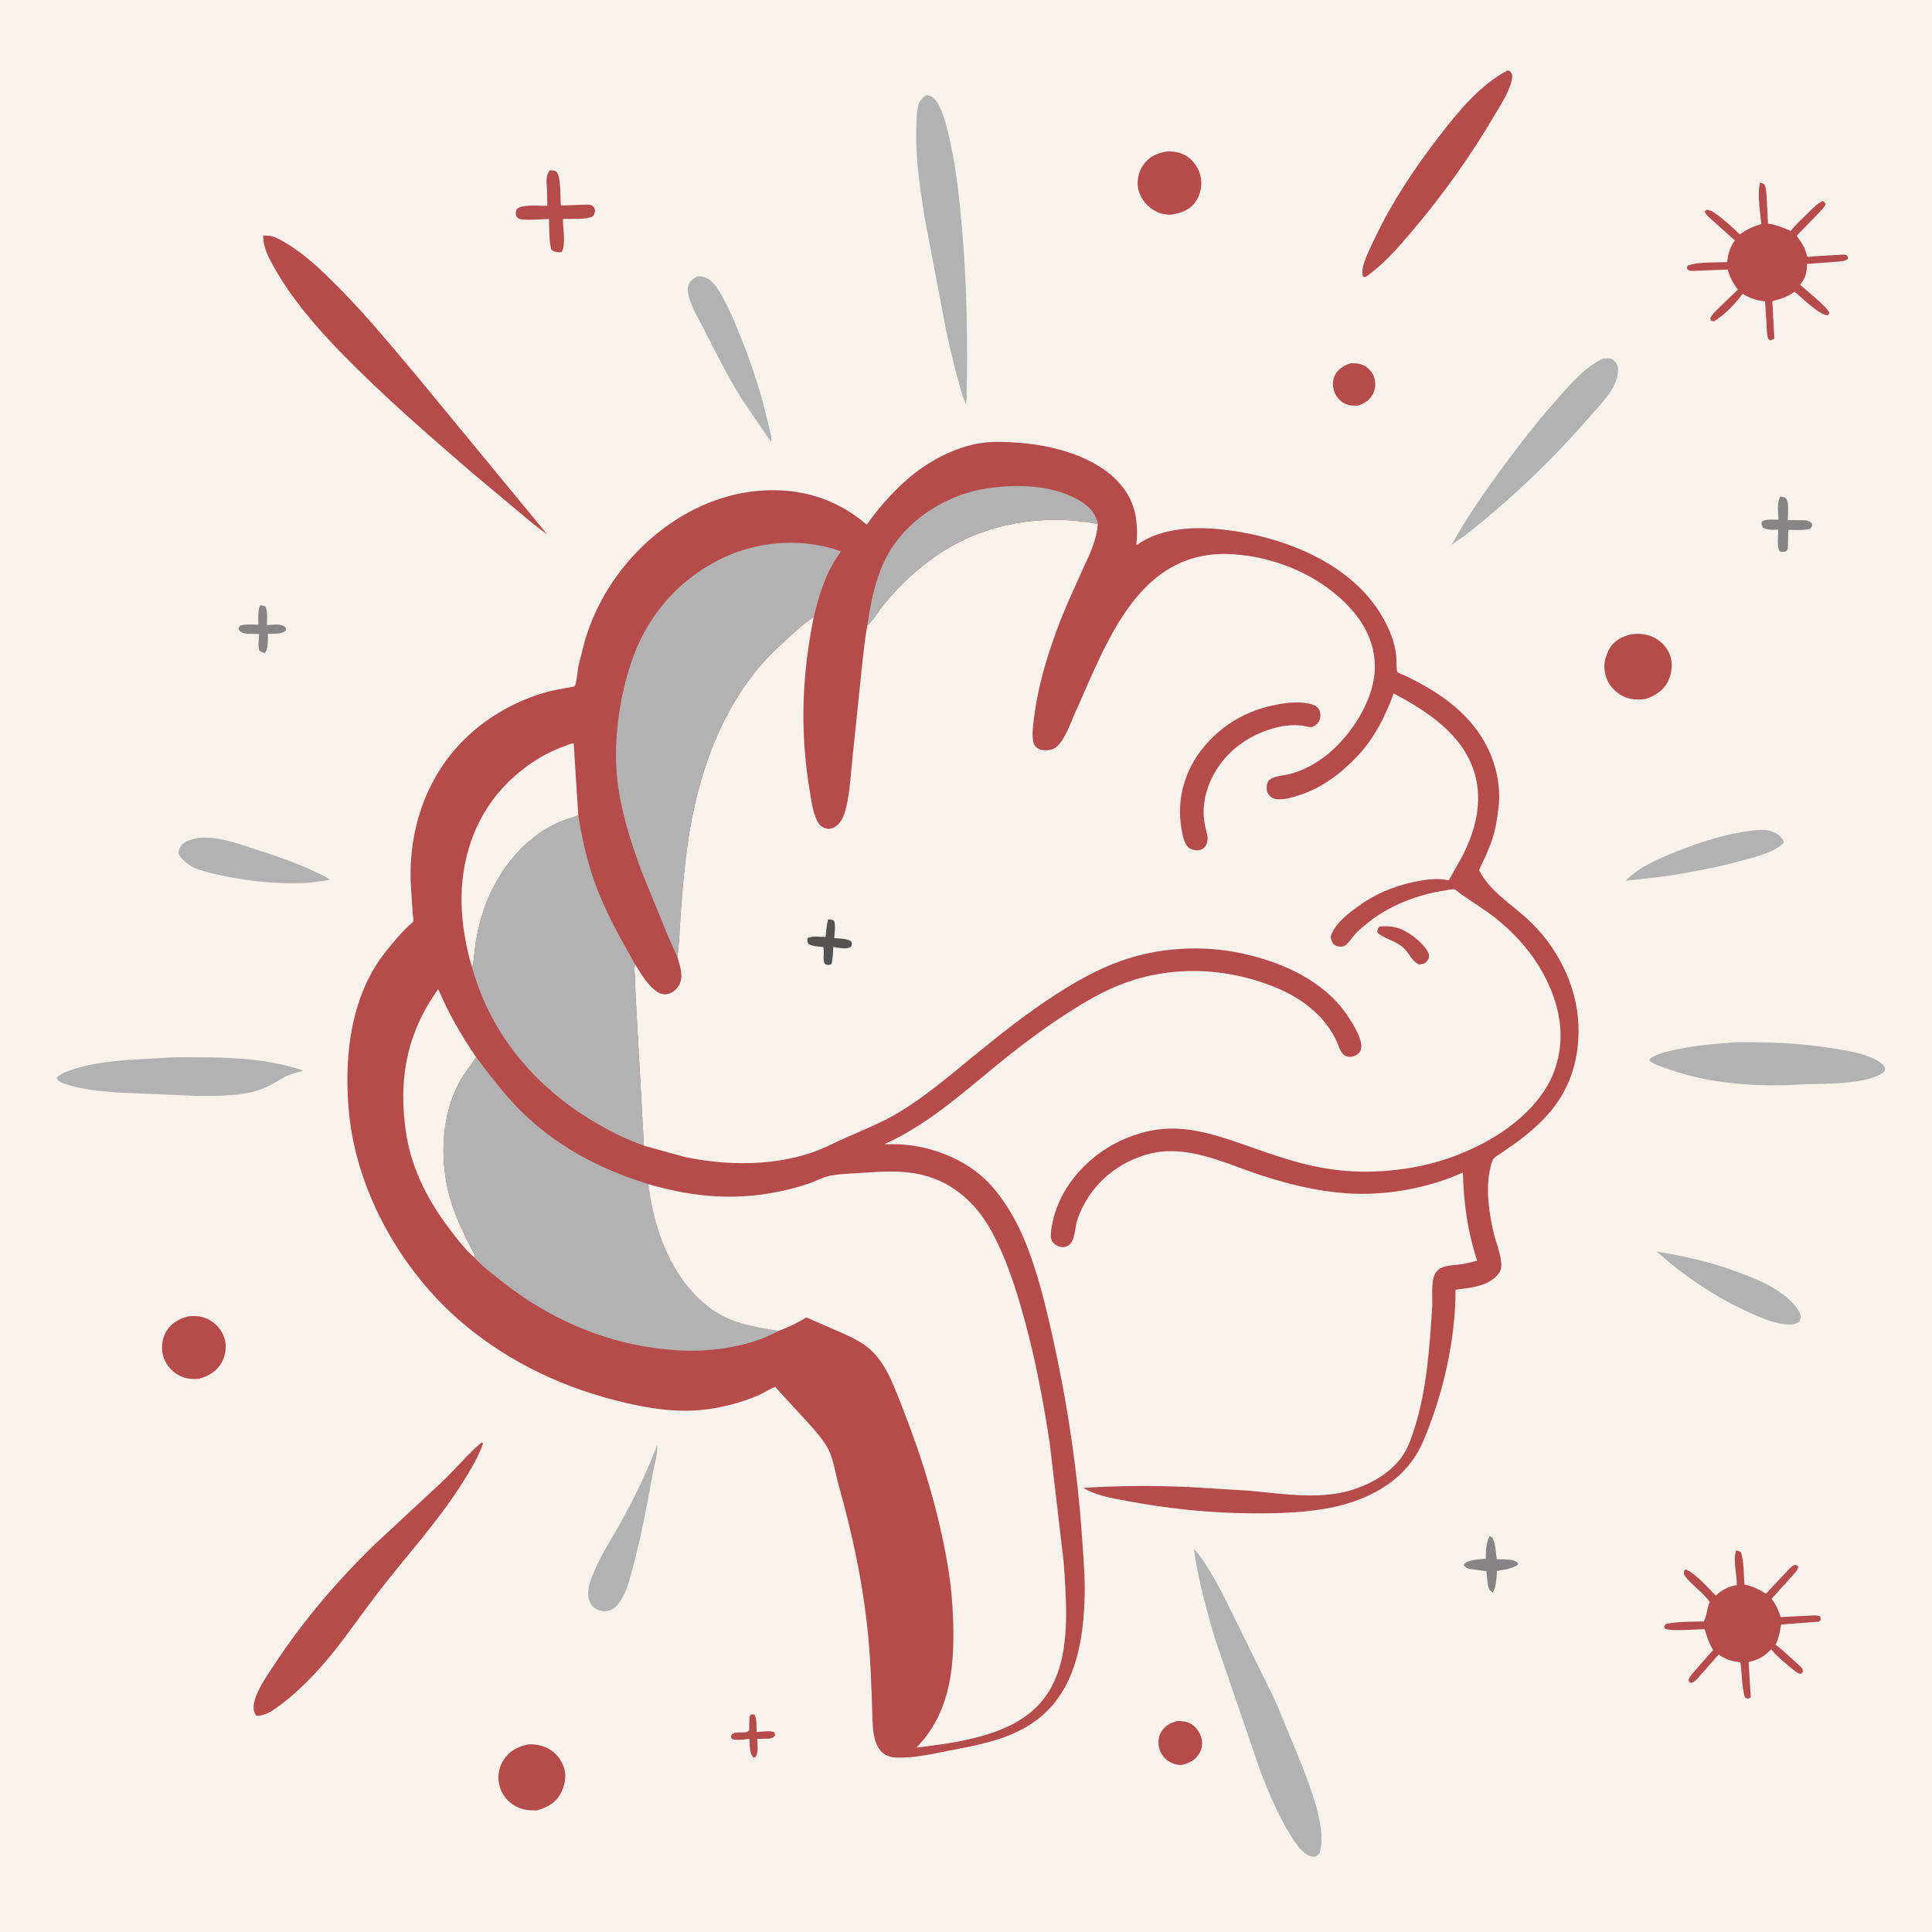 <?xml version="1.0" encoding="UTF-8"?> <svg xmlns="http://www.w3.org/2000/svg" width="1024" height="1024" viewBox="0 0 1024 1024" fill="none"><rect x="0" y="0" width="1024" height="1024" fill="#333333" stroke="none"/><g clip-path="url(#clip0_934_679)"><path d="M0 0H1024V1024H0V0Z" fill="#F8F2ED"></path><path d="M397.149 912.698L397.294 909.75L398.089 908.663L399.802 908.702C401.223 910.377 400.962 915.791 400.99 918.024C403.323 917.885 408.658 916.99 410.488 918.25L410.788 919.819C409.68 921.098 409.197 921.337 407.5 921.509L401.365 921.666C401.411 924.688 402.147 928.784 400.46 931.25L399.25 931.519C397.07 928.751 397.418 925.072 397.311 921.654C395.103 921.796 389.967 922.617 388.112 921.739C387.493 921.446 387.54 920.609 387.396 920C389.128 916.639 394.541 919.541 397.046 917.25L397.149 912.698Z" fill="#B64B4B"></path><path d="M438.897 487.276C440.446 487.393 440.995 487.245 442.221 488.25C442.88 491.104 442.346 494.323 442.154 497.231C444.662 497.424 449.285 497.388 451.249 499.057C451.612 500.158 451.497 500.65 451.171 501.75C448.766 503.411 444.447 502.325 441.605 501.899C441.581 505.095 441.397 507.969 440.715 511.096C439.374 511.476 438.752 511.523 437.406 511.148C435.599 508.598 437.255 504.902 436.333 501.945C433.672 501.674 431 501.612 428.58 500.388C427.739 499.049 427.907 498.851 428.073 497.25C430.269 495.878 434.881 496.575 437.571 496.603C437.811 493.411 438.218 490.405 438.897 487.276Z" fill="#555252"></path><path d="M137.856 320.753L140.53 321.25C142.075 323.86 141.473 328.222 141.504 331.309C144.109 331.186 148.545 330.404 150.719 332.066C151.642 332.771 151.422 332.931 151.578 334C149.237 336.435 145.217 335.801 141.98 335.925C141.968 338.984 142.318 343.629 140.432 346.123C139.126 345.817 138.421 345.676 137.394 344.75C136.683 341.984 137.2 338.848 137.38 336.017L133.867 335.954C131.458 335.892 128.476 336.053 126.769 334.25C126.541 332.968 126.433 332.879 127.04 331.75C129.705 330.588 134.011 331.084 136.939 331.076C136.904 327.601 136.599 324.055 137.856 320.753Z" fill="#868484"></path><path d="M731.112 491.088C735.685 490.654 739.976 491.036 744.121 493.167C748.958 495.653 755.81 501.005 757.515 506.25C757.272 508.566 756.88 508.771 755.289 510.527L752.251 511.284C747.861 509.316 746.922 504.727 743.209 501.796C739.21 498.638 734.015 497.497 730.098 494.44C729.881 492.689 730.209 492.536 731.112 491.088Z" fill="#B64B4B"></path><path d="M789.505 814.144L791.024 815C792.621 818.262 792.881 822.783 793.263 826.392L798.951 826.567C801.266 826.787 803.213 826.952 804.746 828.75L804.251 829.572C800.937 831.594 797.232 832.003 793.468 832.623C793.14 836.615 793.12 840.557 791.217 844.176C790.713 843.699 789.81 843.057 789.449 842.5C788.223 840.612 788.16 835.1 787.867 832.817L778.751 831.507C777.279 831.116 776.6 830.778 775.797 829.5L776.03 829.096C777.924 826.643 784.582 826.428 787.52 826.15C787.467 822.025 787.662 817.9 789.505 814.144Z" fill="#868484"></path><path d="M943.641 263.191C944.68 263.373 945.773 263.321 946.528 264.099C948.39 266.021 947.584 272.901 947.569 275.688L955.043 275.71C957.418 275.765 958.678 275.741 960.373 277.513C960.457 279.074 960.441 279.016 959.469 280.25C955.864 281.248 951.571 280.845 947.825 280.835L947.614 290.905L946.75 292.203C945.172 292.63 944.839 292.638 943.25 292.257C941.716 290.162 942.517 283.457 942.534 280.723C939.864 280.793 936.641 281.06 934.364 279.629C933.703 278.234 933.591 278.009 933.75 276.488C936.162 274.918 939.731 275.478 942.621 275.457C942.549 271.984 941.629 266.047 943.641 263.191Z" fill="#868484"></path><path d="M715.683 192.575C718.03 192.437 720.198 192.579 722.402 193.479C724.788 194.453 727.225 197.003 728.145 199.415C729.316 202.482 729.209 205.835 727.728 208.777C726.058 212.095 723.222 213.79 719.83 214.951C717.381 215.072 715.265 215.062 712.993 214.026C710.24 212.771 708.144 210.238 707.136 207.42C706.225 204.874 706.205 201.426 707.467 198.976C709.221 195.571 712.212 193.804 715.683 192.575Z" fill="#B64B4B"></path><path d="M624.239 912.128C626.153 912.2 628.593 912.338 630.333 913.179C633.512 914.714 635.843 917.806 636.781 921.162C637.487 923.692 637.173 926.738 635.867 929.029C633.657 932.904 630.627 934.325 626.53 935.465C624.151 935.527 622.433 935.19 620.334 934.032C617.349 932.385 615.26 929.882 614.382 926.584C613.657 923.863 613.949 920.537 615.397 918.091C617.465 914.598 620.43 913.08 624.239 912.128Z" fill="#B64B4B"></path><path d="M291.359 90.269C292.641 90.377 293.93 90.184 294.91 91.069C297.401 93.314 296.935 104.945 297.265 108.951L308.643 108.519C310.025 108.506 311.86 108.312 313.173 108.695C314.29 109.021 314.787 109.669 315.195 110.75C315.704 112.096 315.027 113.32 314.466 114.486C311.675 116.601 302.199 115.855 298.336 116.046C298.382 120.771 300.019 129.505 297.724 133.583C295.393 133.819 294.134 133.759 292.251 132.379C290.847 127.397 291.201 121.274 290.967 116.084C286.386 116.154 281.181 116.828 276.676 116.268C274.786 116.033 274.808 116.014 273.587 114.5C273.35 112.756 273.21 112.406 273.968 110.75C276.9 108.136 286.147 109.161 290.093 109.135L289.934 100.542C289.726 96.687 288.983 93.573 291.359 90.269Z" fill="#B64B4B"></path><path d="M100.42 697.579C103.992 697.415 106.731 697.555 110.057 699.123C114.351 701.147 117.467 704.711 118.953 709.22C120.303 713.312 119.577 718.276 117.58 722C115.017 726.776 110.634 729.32 105.595 730.735C101.645 731.192 97.754 730.713 94.278 728.656C90.321 726.313 87.271 722.394 86.282 717.866C85.339 713.548 86.079 708.689 88.552 705C91.338 700.845 95.664 698.609 100.42 697.579Z" fill="#B64B4B"></path><path d="M619.485 80.176C623.162 80.408 626.037 80.834 629.184 82.909C632.88 85.345 635.654 89.664 636.44 94.021C637.228 98.396 636.234 103.488 633.604 107.071C630.193 111.72 625.496 113.14 620.064 113.842C615.561 113.555 613.033 112.723 609.444 109.906C605.978 107.186 603.47 102.974 603.04 98.556C602.626 94.306 604.037 89.68 606.75 86.36C610.02 82.358 614.523 80.739 619.485 80.176Z" fill="#B64B4B"></path><path d="M928.961 440.19C931.769 439.721 936.242 439.624 938.892 440.639L939.5 440.894C940.932 441.481 942.321 442.099 943.456 443.185C944.431 444.117 945.38 445.492 945.356 446.877C939.793 451.92 931.955 453.718 924.892 455.694C909.744 459.933 894.552 462.719 878.992 464.907L861.506 466.849C868.917 459.447 878.584 455.368 888.172 451.514C901.351 446.217 914.817 441.882 928.961 440.19Z" fill="#B3B2B2"></path><path d="M279.963 924.599C283.583 924.358 286.741 924.941 290 926.5C294.366 928.587 297.57 932.587 299.002 937.182C300.422 941.74 299.227 946.968 296.92 951.021C294.184 955.827 289.685 958.136 284.551 959.545C279.876 959.614 276.228 959.277 272.159 956.674C268.306 954.209 265.526 950.217 264.56 945.742C263.589 941.246 264.436 936.612 266.957 932.768C270.177 927.856 274.367 925.72 279.963 924.599Z" fill="#B64B4B"></path><path d="M864.892 336.094C868.475 335.801 871.957 335.912 875.312 337.293C879.917 339.188 883.416 342.602 885.186 347.285C886.813 351.591 886.076 357.297 884.013 361.304C881.515 366.156 877.217 368.754 872.228 370.458C869.321 370.865 866.783 370.968 863.874 370.34C859.425 369.38 855.1 365.997 852.747 362.166C850.673 358.79 849.746 353.487 850.781 349.577L850.949 349C851.485 347.124 852.126 345.395 853.119 343.705C855.698 339.311 860.125 337.245 864.892 336.094Z" fill="#B64B4B"></path><path d="M348.282 765.866C348.612 770.778 346.684 776.984 345.792 781.931C342.841 798.293 339.838 814.518 335.462 830.572C334.03 835.826 332.704 841.891 330.009 846.647C328.487 849.331 326.089 852.904 322.892 853.63C319.295 854.448 317.477 853.803 314.444 851.833C313.689 850.868 312.995 849.93 312.514 848.793C311.166 845.608 311.778 841.512 312.816 838.323C316.393 827.336 323.571 816.735 329.147 806.619C336.426 793.413 342.996 780.009 348.282 765.866Z" fill="#B3B2B2"></path><path d="M877.953 663.298C892.386 665.764 906.754 668.85 920.499 673.997C930.548 677.761 941.812 682.146 949.471 689.948C951.212 691.721 953.096 693.799 954.055 696.12C954.836 698.013 954.303 698.951 953.543 700.693C952.191 701.442 951.036 701.958 949.465 702.016C942.674 702.265 935.49 699.311 929.389 696.666C910.502 688.475 893.355 676.875 877.953 663.298Z" fill="#B3B2B2"></path><path d="M105.281 444.09C115.398 443.251 124.01 446.489 133.501 449.534C145.254 453.305 157.499 457.361 168.587 462.782C169.932 463.439 174.184 465.261 174.794 466.445L163.621 467.886C146.844 468.849 129.94 466.946 113.584 463.188C106.077 461.463 99.117 459.68 94.764 452.75C94.422 451.153 94.878 449.837 95.798 448.515C97.9 445.49 101.93 444.783 105.281 444.09Z" fill="#B3B2B2"></path><path d="M369.444 146.492C370.636 146.492 371.913 146.482 373.067 146.819C377.628 148.148 380.35 152.729 382.54 156.616C386.65 163.91 389.892 171.871 392.99 179.644C398.898 194.465 403.826 209.649 407.28 225.235C407.779 227.484 409.342 232.024 408.751 234.122L406.463 231.089L392.718 210.802C385.49 199.062 379.22 186.59 372.989 174.289C370.501 169.378 367.319 164.205 365.594 159C364.919 156.964 364.281 154.013 364.673 151.88C365.157 149.249 367.337 147.8 369.444 146.492Z" fill="#B3B2B2"></path><path d="M681.709 372.688C685.71 372.021 693.103 372.076 696.83 373.892C698.309 374.612 699.249 375.896 699.659 377.471C700.102 379.171 699.8 381.265 698.852 382.75C698.162 383.831 696.077 385.375 694.75 385.397C693.372 385.419 691.628 384.77 690.201 384.602C686.315 384.145 681.889 384.368 678.069 385.225C664.379 388.294 652.194 396.011 644.663 408.081C640.148 415.315 637.4 424.354 638.037 432.898C638.3 436.435 639.221 439.948 640.019 443.393C640.102 445.083 640.011 446.618 639.16 448.131C638.474 449.351 637.352 450.176 636 450.526C634.282 450.97 631.795 450.511 630.347 449.482C627.025 447.119 626.255 439.842 625.775 436.028C624.05 422.339 628.405 408.222 636.833 397.41C648.075 382.99 663.786 374.812 681.709 372.688Z" fill="#B64B4B"></path><path d="M849.741 190.041L852.75 189.926C854.481 190.066 855.599 191.11 856.607 192.432C857.795 193.99 857.673 196.324 857.437 198.176C856.355 206.672 847.95 214.663 842.612 220.845C822.625 243.991 799.791 265.646 775.655 284.448L769.387 288.677C777.408 274.373 786.676 260.957 796.384 247.759C805.213 235.757 814.165 224.171 824.05 213.005C831.361 204.748 839.578 194.597 849.741 190.041Z" fill="#B3B2B2"></path><path d="M920.188 821.731C921.213 821.913 921.854 822.18 922.749 822.71C924.41 827.62 924.127 834.615 924.626 839.905C927.638 840.462 930.515 841.52 933.168 843.048C933.522 843.253 935.749 844.655 936.051 844.592C936.273 844.546 938.028 842.49 938.268 842.235L946.744 833.25C948.314 831.605 949.519 829.909 951.749 829.33L953.15 830.25C952.966 832.329 950.976 834.064 949.627 835.59L938.955 847.367C941.279 850.455 942.665 853.439 943.805 857.089L958.431 856.344C960.512 856.257 962.874 855.885 964.818 856.75L965.04 858.5L964.249 859.487L944.033 861.036C943.429 864.324 942.964 867.742 941.506 870.782L941.057 871.689L944.332 874.273L953.221 882.313C953.719 882.808 955.131 884 955.354 884.605C955.544 885.122 955.457 885.702 955.508 886.25L954.547 887.195C952.35 886.934 950.764 885.233 949.095 883.839C945.695 881 942.055 878.189 939.251 874.741L938.803 874.18C935.343 877.605 932.351 879.67 927.528 880.703L926.78 880.859L927.954 899.668C927.042 900.158 927.327 900.102 926.491 900.269C925.693 900.428 925.381 899.911 924.749 899.463C923.153 893.703 923.316 887.022 922.439 881.04C917.723 880.522 914.854 879.61 910.891 876.968L901.423 887.704C900.198 889.021 898.566 891.21 896.859 891.846C896.097 892.13 895.895 891.795 895.249 891.452L894.998 890.25C895.716 888.156 897.568 886.446 899 884.791L907.934 874.553C905.874 870.942 904.584 867.474 903.506 863.492C899.007 863.511 885.56 864.847 882.338 863.139L882.064 862L882.878 860.75C889.277 859.351 896.458 859.576 903.008 859.413C904.644 856.746 904.701 852.563 905.987 849.517L906.156 849.135C902.607 843.824 896.843 840.404 893.132 835.389C892.227 834.166 892.474 833.661 892.677 832.25L893.749 831.865C899.423 834.682 904.912 841.209 909.412 845.686C912.561 842.773 915.653 841.146 919.813 840.252L920.542 840.102C920.629 834.784 918.404 826.536 920.188 821.731Z" fill="#B64B4B"></path><path d="M799.06 37.32L800.25 37.646C801.249 38.926 801.684 39.567 801.479 41.25C800.714 47.531 795.344 55.591 792.199 60.965C779.582 82.519 764.777 103.259 748.624 122.296C741.19 131.056 733.505 140.079 723.992 146.645C722.691 146.856 723.278 146.993 722.22 146.282C721.819 143.805 722.193 141.966 722.937 139.579C724.395 134.895 726.773 130.309 728.881 125.876C737.915 106.88 749.869 88.997 762.682 72.355C772.66 59.395 784.372 45.034 799.06 37.32Z" fill="#B64B4B"></path><path d="M86.752 560.708C92.746 560.151 99.163 560.361 105.202 560.363C123.396 560.37 143.055 561.445 160.43 567.284L160.543 567.531C157.858 568.346 154.845 569.025 152.292 570.164C148.449 571.878 144.994 574.498 141.112 576.25C130.142 581.203 116.43 580.788 104.619 580.856L62.001 579.039C53.129 578.311 43.617 577.593 35.152 574.69C33.318 574.062 30.987 573.321 30.066 571.5C30.321 571.135 30.473 570.873 30.782 570.571C32.541 568.848 36.17 567.64 38.513 566.869C53.816 561.834 70.786 561.709 86.752 560.708Z" fill="#B3B2B2"></path><path d="M932.904 96.748C933.795 96.998 934.373 97.301 935.17 97.75C936.192 99.78 936.188 102.36 936.383 104.6L937.078 118.488C941.292 119.122 945.252 120.643 949.089 122.442C951.831 118.938 955.201 115.892 958.39 112.8C960.701 110.56 963.06 107.969 966 106.575C967.082 107.166 967.185 107.123 967.639 108.25C966.586 110.502 964.389 112.41 962.685 114.223L952.371 124.873C952.87 125.918 952.615 125.52 953.273 126.399C955.35 129.171 956.689 131.59 957.599 134.99C957.72 135.441 957.71 135.886 958.243 136.099C958.688 136.277 961.016 135.875 961.575 135.831L974.199 135.084C975.201 135.07 977.353 134.803 978.25 135.069C978.718 135.207 979.003 135.69 979.38 136L979.393 137.25C977.781 138.6 975.462 138.547 973.459 138.738L957.799 139.873C957.594 144.246 957.262 146.79 954.527 150.331L954.064 150.919C956.767 153.298 968.628 162.912 969.441 165.533C969.648 166.201 969.109 166.583 968.75 167.104C964.328 167.119 954.781 157.58 951.227 154.614C947.331 157.321 943.994 158.498 939.395 159.607L940.436 179.509L938.5 180.439L937.262 179.75C936.391 177.48 936.482 174.842 936.332 172.435L935.55 159.769C930.896 159.208 927.669 158.085 923.627 155.738C919.825 160.925 913.879 167.215 908.25 170.373L906.75 169.791L906.459 168.75C907.576 166.422 909.504 164.752 911.304 162.946L921.064 153.539C918.744 150.26 917.037 147.438 915.943 143.537L915.753 142.845L900.146 143.481C898.63 143.506 896.347 143.808 894.962 143.25C894.267 142.97 894.291 142.397 894.057 141.75L894.527 140.75C900.54 138.645 908.987 139.211 915.361 138.93C915.91 134.787 916.701 131.699 919.013 128.149C919.168 127.911 919.532 127.717 919.48 127.438C919.469 127.375 917.88 125.994 917.708 125.84L906.394 115.673C905.249 114.559 903.853 113.593 903.571 112L904.57 111.201C906.127 111.319 906.96 111.646 908.26 112.514L909 113.02C913.781 116.236 917.918 120.323 922.152 124.214C925.81 121.597 929.202 119.998 933.527 118.779C933.003 112.436 931.192 102.841 932.904 96.748Z" fill="#B64B4B"></path><path d="M916.29 552.703C920.62 552.185 925.408 552.43 929.775 552.435C943.831 552.448 958.083 553.499 971.968 555.729C978.181 556.727 984.617 557.715 990.499 560.044C993.322 561.162 997.955 563.093 999.041 566.148C999.331 566.964 998.932 567.36 998.617 568.106C990.748 574.699 967.45 574.44 957.22 574.626C933.413 576.275 907.977 574.888 885.294 567.056C881.571 565.771 877.475 564.542 874.203 562.297L874.339 561.367C877.228 558.923 881.68 557.883 885.307 556.992C895.523 554.483 905.831 553.516 916.29 552.703Z" fill="#B3B2B2"></path><path d="M491.073 50.358C492.135 50.589 492.931 50.778 493.884 51.337C498.95 54.309 501.789 67.245 503.072 72.79C506.686 88.416 508.403 104.229 509.811 120.177C512.035 145.382 512.719 170.611 512.592 195.906L512.358 209.141C512.307 210.629 512.534 212.481 511.75 213.733L510.376 210.275C506.864 199.16 504.314 187.793 501.723 176.439L490.129 115.702C487.703 100.127 485.124 83.885 485.643 68.082C485.764 64.391 485.715 60.353 486.516 56.75C487.231 53.529 488.361 52.16 491.073 50.358Z" fill="#B3B2B2"></path><path d="M632.775 820.863C639.043 827.743 643.698 836.916 648.148 845.049L675.824 901.227L688.164 931.03C693.056 943.623 704.137 969.495 699.194 982.601L697.25 984.007C694.948 984.181 693.832 983.845 691.976 982.485C688.621 980.027 686.07 975.984 683.881 972.504C677.465 962.306 672.772 950.805 668.32 939.634L643.772 867.977C639.251 852.388 634.944 836.983 632.775 820.863Z" fill="#B3B2B2"></path><path d="M255.337 764.423L255.968 765.25C253.48 772.397 249.18 779.43 245.157 785.82C232.175 806.441 215.805 824.182 200.926 843.398C189.139 858.621 178.771 874.72 165.35 888.652C160.154 894.047 154.665 899.149 148.642 903.61C144.578 906.621 141.107 909.338 135.844 909.431C134.805 907.728 134.292 906.397 134.422 904.355C134.857 897.527 141.225 888.632 144.861 883.072C160.321 859.427 178.735 837.785 199.041 818.157L234.092 785.6C241.294 778.742 247.806 770.849 255.337 764.423Z" fill="#B64B4B"></path><path d="M139.494 124.797L143 124.993C146.098 125.469 149.185 127.434 151.855 129.023C161.954 135.031 170.804 143.619 179.07 151.93C194.5 167.443 208.287 184.353 222.363 201.057L289.916 283.082L289.226 282.606C284.053 279.091 279.396 274.928 274.569 270.963L250.046 250.416C226.011 229.712 202.274 209.066 180.14 186.297C167.464 173.256 154.344 157.862 145.426 141.974C142.377 136.544 139.409 131.176 139.494 124.797Z" fill="#B64B4B"></path><path d="M341.264 607.211L362.747 613.169C384.736 617.853 409.46 618.121 430.92 610.671C436.483 608.74 441.758 605.922 447.13 603.516C457.132 599.036 467.35 595.113 476.751 589.404C490.513 581.047 502.785 570.552 515.215 560.393C529.528 548.695 544.175 537.03 559.72 527.008C570.394 520.126 581.701 513.775 593.68 509.459C614.079 502.11 637.232 500.749 658.421 505.355C680.051 510.057 702.702 520.205 715.015 539.53C717.501 543.431 722.632 551.476 721.321 556.193C720.934 557.589 719.941 558.634 718.676 559.297C716.988 560.18 715.076 560.43 713.294 559.675C710.663 558.56 709.756 554.858 708.701 552.484C702.049 537.526 688.575 528.109 673.714 522.394C648.678 512.766 620.622 511.806 595.414 521.278C584.954 525.208 575.154 530.925 565.79 536.95C552.097 545.761 539.305 555.529 526.733 565.85C508.417 580.888 490.542 596.67 468.724 606.446L475.095 606.477C492.492 606.8 511.978 614.242 524.027 626.933C532.279 635.624 538.673 646.741 543.222 657.786C550.013 674.271 554.263 692.129 558.116 709.5C565.803 744.155 571.138 779.955 573.547 815.381C574.237 825.537 575.147 835.829 574.887 846.021C574.324 868.071 570.684 892.232 553.765 908.043C548.581 912.888 542.413 916.59 535.892 919.332C525.507 923.698 513.384 925.877 502.355 928.023C493.488 929.748 483.554 932.032 474.501 931.5C463.335 930.843 462.62 918.871 462.384 910.242C461.917 893.227 461.336 876.34 459.35 859.415C456.473 834.886 451.147 810.723 444.431 786.974C442.702 780.86 441.791 773.274 438.821 767.75C436.464 763.365 432.867 759.355 429.643 755.592L410.859 735.086C407.902 736.096 405.155 738.173 402.235 739.428C392.501 743.612 381.499 746.46 370.932 747.385C357.591 748.553 344.462 746.532 331.501 743.516C299.817 736.143 270.43 722.543 245.485 701.523C212.539 673.762 188.115 630.445 184.736 587.249C182.838 562.995 185.014 537.26 196.937 515.604C200.573 509 205.192 503.2 210.129 497.543C212.192 495.181 214.243 492.886 216.547 490.753C216.835 490.486 218.964 488.749 219.018 488.514C219.28 487.374 218.766 484.815 218.681 483.57L217.649 466.906C216.852 437.998 226.556 410.283 247.863 390.219C260.052 378.741 275.927 370.205 292.166 366.16C293.732 365.77 304.369 363.947 304.515 363.778C305.656 362.46 306.122 355.107 306.556 353.038L309.956 339.703C314.67 323.891 322.361 309.95 333.12 297.428C350.812 276.836 375.977 261.999 403.369 260.03C424.212 258.531 443.554 264.378 459.401 278.11C465.596 269.26 472.66 261.275 480.768 254.133C491.523 244.659 506.175 236.787 520.488 234.751C526.637 233.876 533.475 234.198 539.678 234.645C558.257 235.985 581.329 241.997 593.875 256.732C602.155 266.457 603.34 276.737 602.331 288.996C615.265 279.627 633.384 278.941 648.693 280.73C683.749 284.828 724.051 301.458 737.451 336.852C738.717 340.196 739.504 343.5 739.981 347.044C740.2 348.676 739.953 355.314 740.676 356.23C741.102 356.769 745.006 358.225 745.863 358.651C750.654 361.029 755.401 363.556 759.933 366.401C768.18 371.577 775.487 377.672 781.536 385.344C790.905 397.225 796.104 413.159 794.224 428.328C793.528 433.947 792.719 439.337 790.966 444.75C789.135 450.407 786.411 455.795 783.893 461.17C789.574 472.264 800.414 478.757 809.355 486.896C824.948 501.09 835.733 521.789 836.597 543.011C837.286 559.929 832.879 575.615 821.984 588.879C817.089 594.838 811.019 600.015 804.917 604.692L795.697 611.139C794.37 612.018 792.489 613.013 791.526 614.307C790.566 615.598 790.189 617.911 789.822 619.466C787.33 630.017 789.226 643.105 791.702 653.536C792.853 658.385 794.892 663.211 795.579 668.134C795.966 670.904 795.809 673.132 794.049 675.357C788.872 681.901 779.157 682.561 771.477 683.583C771.5 706.81 766.329 732.186 758.256 753.922C756.016 759.951 753.779 766.008 750.348 771.485C740.866 786.617 724.315 794.89 707.368 798.664C693.203 801.818 677.575 802.198 663.094 802.101C641.294 801.955 618.674 799.593 597.251 795.541C589.874 794.146 580.643 792.677 574.268 788.602C592.626 787.411 611.877 787.33 630.254 788.156L661.171 790.052C680.196 791.659 700.993 795.523 719.397 788.766C728.323 785.489 737.064 780.271 742.755 772.491C746.135 767.87 747.958 762.508 749.681 757.106C756.198 736.675 757.744 714 759.073 692.67C759.377 687.794 758.351 679.473 760.547 675.258C763.127 670.305 769.582 670.838 774.267 670.114C777.224 669.657 780.061 668.967 782.943 668.175C777.808 652.711 775.787 637.693 775.368 621.473C756.658 629.925 734.009 633.912 713.501 632.462C698.461 631.398 683.726 627.847 669.41 623.25C649.325 616.802 628.442 605.497 606.86 612.188C590.065 617.395 576.824 629.613 571.077 646.315C569.862 649.844 569.798 655.345 567.995 658.338C567.19 659.673 565.997 660.568 564.469 660.887C562.846 661.225 561.093 660.818 559.72 659.906C558.376 659.014 557.349 657.854 557.08 656.229C556.709 653.983 557.203 651.398 557.605 649.167C559.059 641.101 562.679 633.132 567.462 626.5C574.301 617.015 583.869 609.147 594.522 604.342C602.921 600.554 611.482 598.251 620.751 598.166C633.861 598.047 646.526 602.231 658.769 606.486C670.779 610.66 682.626 615.043 695.072 617.812C713.041 621.81 730.036 621.949 748.107 618.897C773.403 614.625 802.321 601.047 817.439 579.686C825.731 567.969 828.75 553.45 826.29 539.302C822.307 516.399 806.73 496.379 788.094 483.204L774.963 474.306C774.143 473.736 771.541 471.526 770.769 471.384C769.561 471.161 766.794 471.833 765.501 472.025C751.802 474.052 736.391 479.907 725.592 488.635C723.32 490.471 720.986 492.352 718.907 494.405C717.07 496.218 714.855 499.962 712.782 501.25C712.451 501.456 711.457 501.671 711.036 501.71C709.766 501.83 708.285 501.574 707.296 500.75C705.898 499.586 705.541 498.214 705.29 496.5C707.128 489.339 716.613 482.503 722.489 478.545C731.594 472.411 742.037 468.631 752.816 466.779C757.521 465.971 762.408 465.483 767.118 466.465L767.849 466.623L774.522 454.796C782.01 440.703 786.201 424.904 781.381 409.216C775.21 389.129 756.269 376.824 738.66 367.529C734.255 379.666 728.321 391.534 719.301 400.953C710.455 410.19 700.554 417.752 688.2 421.613C685.074 422.59 681.554 423.697 678.251 423.646C675.998 423.61 674.384 423.397 672.826 421.631C671.45 420.072 671.212 418.668 671.409 416.652C671.606 414.646 672.275 413.469 674.1 412.512C676.552 411.225 680.062 411.063 682.78 410.444C690.297 408.732 698.281 404.318 704.168 399.397C716.054 389.462 727.364 372.321 728.564 356.46C729.523 343.781 724.669 332.476 716.362 323.097C700.722 305.442 676.539 295.134 653.17 293.734C603.315 290.747 586.592 340.724 569.801 377.876C567.346 383.309 564.397 392.318 559.751 396.046C557.792 397.619 555.006 397.832 552.6 397.563C551.115 397.397 549.561 396.6 548.657 395.377C546.348 392.25 547.549 384.721 547.98 381.094C550.403 360.711 557.401 339.721 565.306 320.862L574.122 301.229C577.711 293.52 581.177 286.251 581.881 277.701C553.067 272.156 521.841 277.244 497.451 293.75C486.473 301.179 477.338 309.674 468.88 319.865C465.849 323.516 463.233 328.426 459.7 331.477C458.408 338.344 457.775 345.427 456.947 352.369L451.87 401.302C450.949 410.13 450.542 419.251 448.494 427.906C447.717 431.193 446.553 434.772 444.024 437.131C442.664 438.4 440.734 439.472 438.811 439.258C437.078 439.064 435.089 438.173 434.095 436.703C430.826 431.871 430.058 424.392 429.104 418.734C423.913 387.973 425.06 357.53 431.289 327.067C425.935 330.438 421.146 335.051 416.469 339.305C410.818 344.447 405.265 349.833 400.478 355.81C383.996 376.391 374.028 401.208 368.205 426.721C364.037 444.979 362.29 463.919 360.887 482.569C360.274 490.716 360.135 499.064 359.022 507.153C360.43 512.004 362.526 517.428 359.848 522.25C358.671 524.369 356.385 526.322 353.985 526.844C351.741 527.331 349.86 526.763 348.001 525.469C343.233 522.148 339.669 516.009 336.645 511.166C335.981 513.093 336.351 515.108 336.464 517.111L336.857 527.385L341.264 607.211Z" fill="#B64B4B"></path><path d="M459.699 331.477C461.923 317.041 464.706 302.395 472.919 290.002C483.311 274.32 501.445 262.986 519.881 259.443C536.741 256.204 559.352 256.454 574 266.494C578.134 269.328 580.923 272.684 581.88 277.701C553.066 272.156 521.84 277.244 497.45 293.75C486.472 301.179 477.337 309.674 468.879 319.865C465.848 323.516 463.232 328.426 459.699 331.477Z" fill="#B3B2B2"></path><path d="M251.274 666.336C246.908 662.622 242.908 657.467 239.41 652.938C227.657 637.721 218.441 620.659 215.389 601.488C210.866 573.076 215.303 547.739 232.28 524.25C237.803 537.278 244.367 548.594 252.335 560.283L252.024 560.786C249.281 565.17 245.915 569.069 243.456 573.644C234.437 590.421 233.198 611.575 237.249 629.959C239.965 642.283 245.442 653.349 251.224 664.468C251.6 665.193 251.469 664.99 251.545 665.993L251.274 666.336Z" fill="#F8F2ED"></path><path d="M250.186 512.617C245.419 496.527 243.172 479.218 245.639 462.529C249.018 439.671 260.104 420.32 278.751 406.497C285.145 401.757 292.308 397.889 299.818 395.24C301.038 394.809 302.793 393.917 304.072 394.107L306.501 432.189C302.351 433.623 298.028 434.876 294.09 436.828C278.605 444.505 267.615 457.504 260.195 472.875C256.165 481.223 253.463 491.107 252.019 500.25C251.403 504.144 251.437 508.912 250.186 512.617Z" fill="#F8F2ED"></path><path d="M250.186 512.617C251.437 508.912 251.403 504.144 252.019 500.25C253.463 491.107 256.165 481.223 260.195 472.875C267.615 457.504 278.605 444.505 294.09 436.828C298.028 434.876 302.351 433.623 306.501 432.189C308.473 444.259 311.069 456.252 315.232 467.778C320.81 483.223 328.604 496.949 336.645 511.166C335.981 513.093 336.351 515.108 336.464 517.111L336.857 527.385L341.264 607.211C333.248 604.412 325.518 600.697 318.144 596.51C285.161 577.783 260.456 549.596 250.186 512.617Z" fill="#B3B2B2"></path><path d="M359.021 507.153L354.986 498.353L340.322 462.55C334.213 446.027 328.722 429.227 327.026 411.599C325.057 391.136 328.611 367.158 335.73 347.821C344.38 324.322 361.605 305.532 384.449 295.101C403.21 286.534 426.331 285.096 445.751 292.268C437.948 302.732 434.302 314.55 431.288 327.067C425.934 330.438 421.145 335.051 416.468 339.305C410.817 344.447 405.264 349.833 400.477 355.81C383.995 376.391 374.027 401.208 368.204 426.721C364.036 444.979 362.289 463.919 360.886 482.569C360.273 490.716 360.134 499.064 359.021 507.153Z" fill="#B3B2B2"></path><path d="M252.336 560.283C259.395 569.552 266.203 578.65 274.33 587.056C293.416 606.796 317.543 619.593 343.619 627.606C346.511 651.472 355.66 677.099 375.072 692.376C386.366 701.264 398.816 703.255 412.589 705.403C397.865 713.719 377.159 716.675 360.484 715.775C325.806 713.904 294.225 701.196 267 679.94C261.718 675.817 255.745 671.327 251.275 666.336L251.546 665.993C251.47 664.99 251.601 665.193 251.225 664.468C245.443 653.349 239.966 642.283 237.25 629.959C233.199 611.575 234.438 590.421 243.457 573.644C245.916 569.069 249.282 565.17 252.025 560.786L252.336 560.283Z" fill="#B3B2B2"></path><path d="M343.619 627.606C362.651 633.163 381.375 635.719 401.166 633.442C410.391 632.38 419.487 630.364 428.3 627.44C432.1 626.179 436.18 623.902 440.043 623.146C445.914 621.998 452.692 621.973 458.704 621.54C467.579 620.9 476.361 620.455 485.185 621.963C503.185 625.038 516.732 636.58 525.349 652.288C534.365 668.723 540.051 687.879 544.725 705.974C549.674 725.134 553.26 744.837 556.314 764.381L563.762 827.8C564.989 845.42 566.708 866.486 561.59 883.659C557.595 897.065 549.844 906.813 537.431 913.451C522.276 921.554 502.611 924.289 485.729 926.231C501.969 909.686 505.44 888.179 505.305 865.75C505.233 853.794 504.345 841.719 502.35 829.925C497.522 801.393 489.128 773.662 478.568 746.756C474.583 736.602 470.317 724.167 462.428 716.373C457.414 711.419 451.179 708.677 444.823 705.86L427.367 698.246L426.63 698.707C422.326 701.371 417.364 703.726 412.589 705.403C398.816 703.255 386.366 701.264 375.072 692.376C355.66 677.099 346.511 651.472 343.619 627.606Z" fill="#F8F2ED"></path></g><defs><clipPath id="clip0_934_679"><rect width="1024" height="1024" fill="white"></rect></clipPath></defs></svg> 